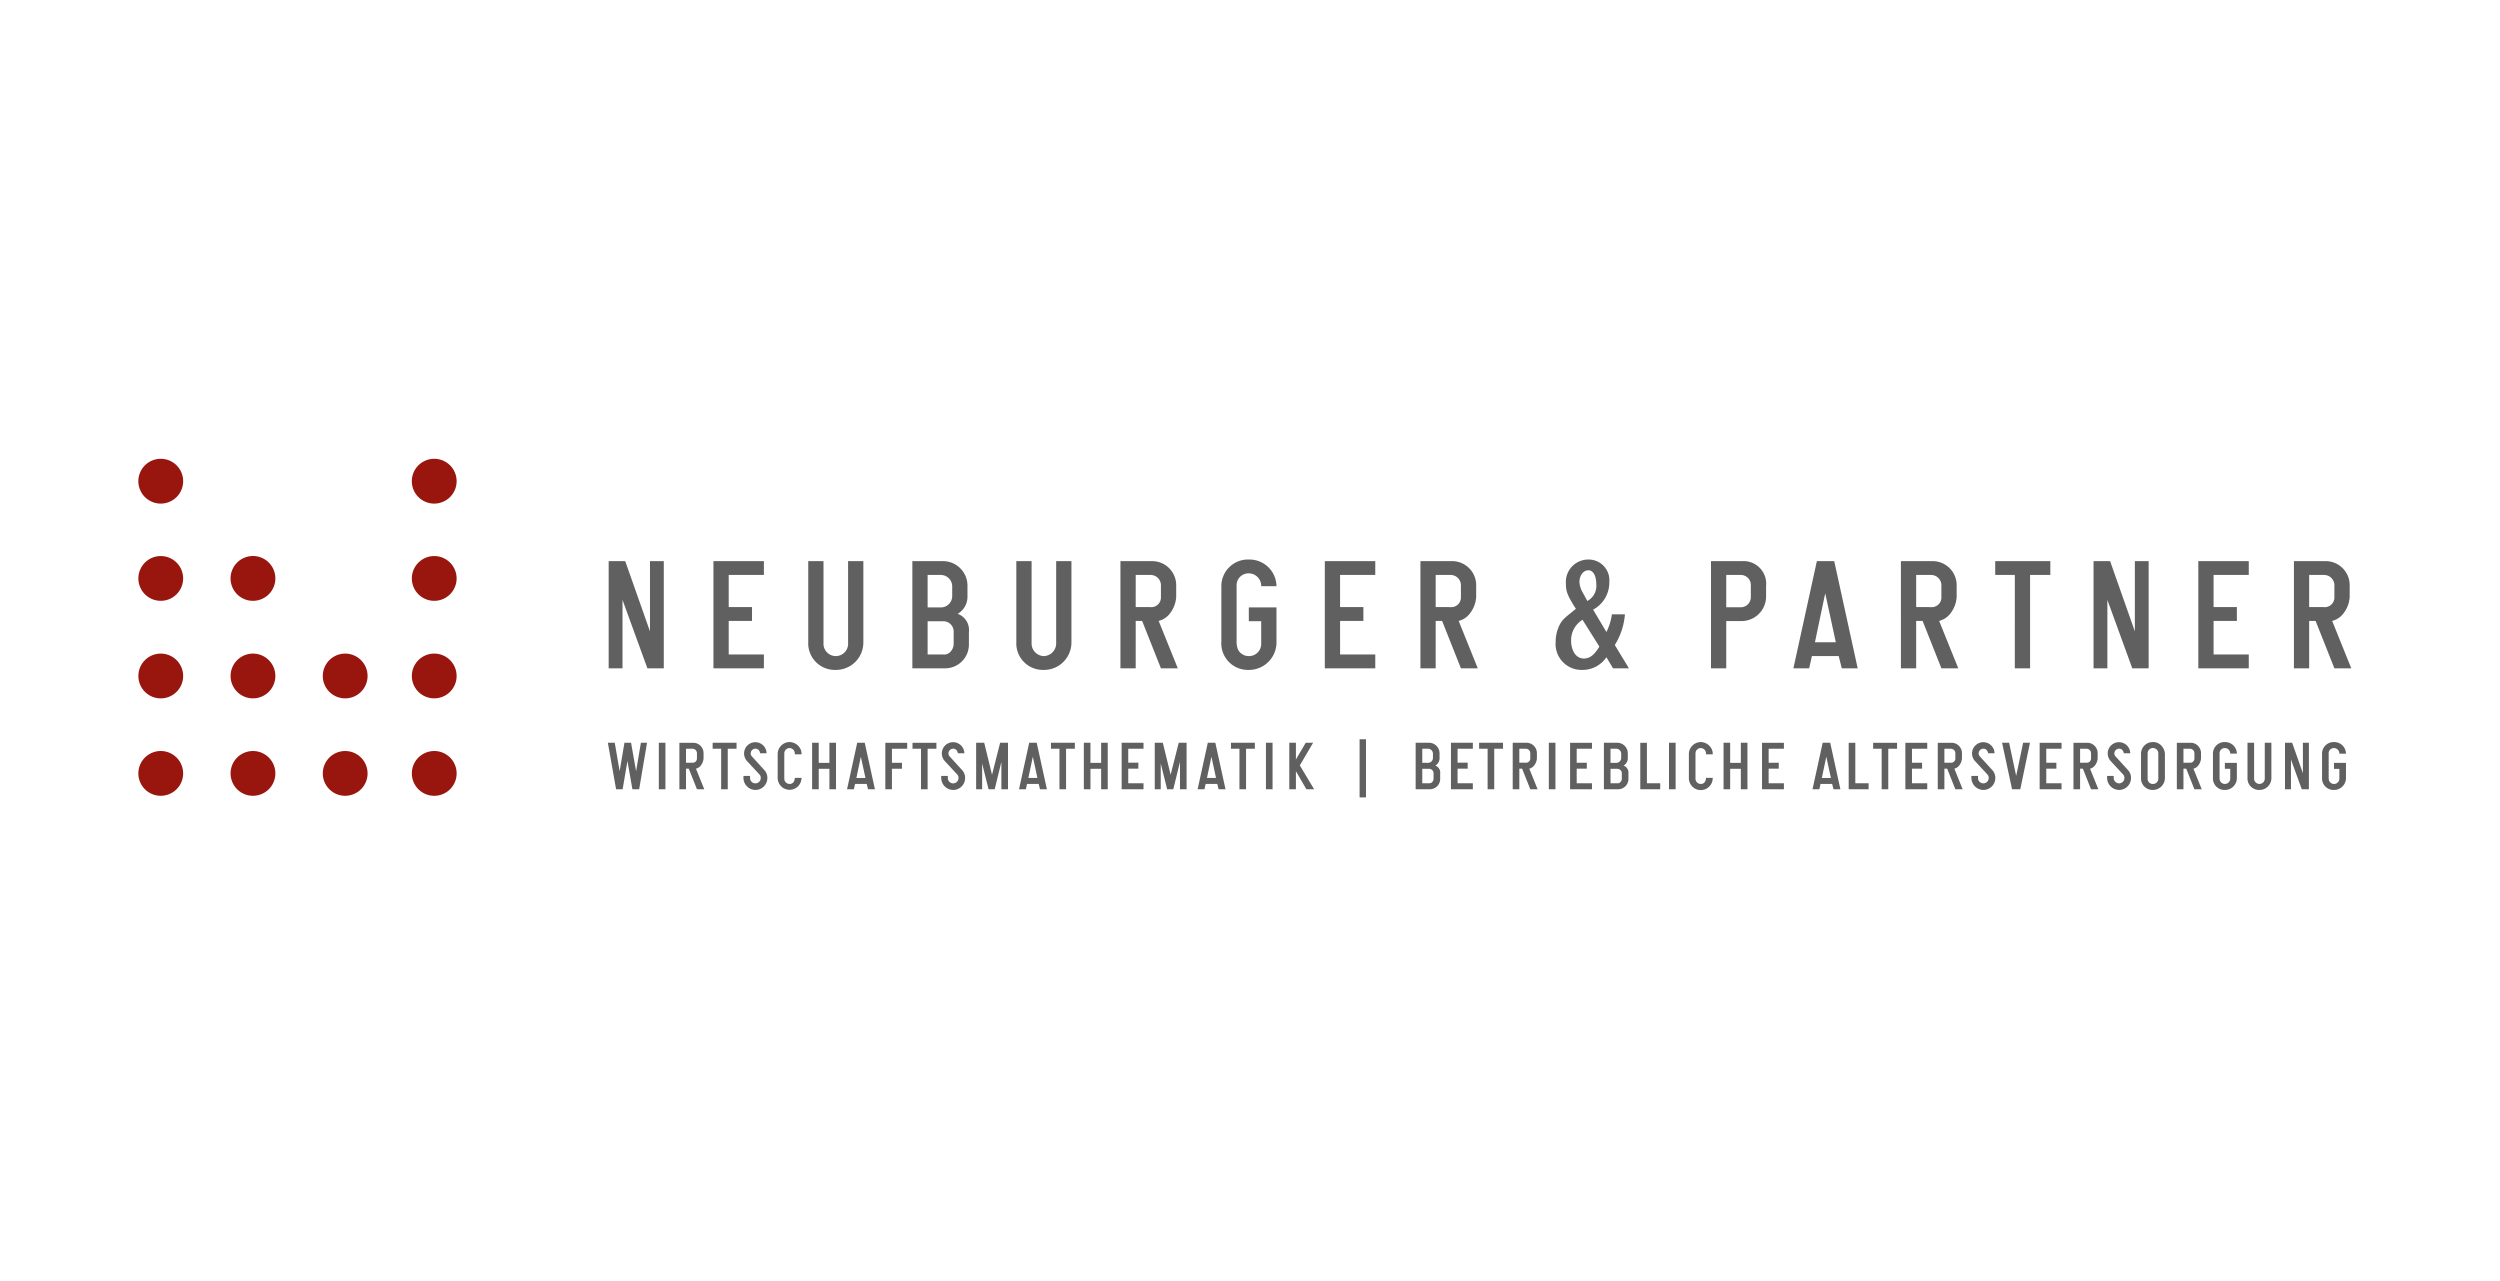 <svg id="Partner_Neuburger" xmlns="http://www.w3.org/2000/svg" width="363" height="186" viewBox="0 0 363 186"><defs><style>.cls-1{fill:#99160f;}.cls-2{fill:#616060;}</style></defs><path class="cls-1" d="M60.752,109.999a3.252,3.252,0,1,0,2.299-.952,3.276,3.276,0,0,0-2.299.952Z"/><path class="cls-1" d="M59.8,98.154a3.25,3.25,0,1,0,3.251-3.252,3.252,3.252,0,0,0-3.251,3.252Z"/><path class="cls-1" d="M59.8,83.99A3.25,3.25,0,1,0,63.052,80.74,3.251,3.251,0,0,0,59.8,83.99Z"/><path class="cls-1" d="M65.348,72.172a3.253,3.253,0,1,0-2.297.951,3.274,3.274,0,0,0,2.297-.951Z"/><path class="cls-1" d="M52.419,114.597a3.25,3.25,0,1,0-2.297.952,3.278,3.278,0,0,0,2.297-.952Z"/><path class="cls-1" d="M50.121,94.903a3.25,3.25,0,1,0,3.25,3.251,3.252,3.252,0,0,0-3.25-3.251Z"/><path class="cls-1" d="M39.03,114.597a3.251,3.251,0,1,0-2.298.952,3.273,3.273,0,0,0,2.298-.952Z"/><path class="cls-1" d="M39.982,98.154a3.25,3.25,0,1,0-3.25,3.249,3.251,3.251,0,0,0,3.25-3.249Z"/><path class="cls-1" d="M39.029,86.289a3.253,3.253,0,1,0-2.298.951,3.272,3.272,0,0,0,2.298-.951Z"/><path class="cls-1" d="M25.64,72.172a3.253,3.253,0,1,0-2.298.951,3.273,3.273,0,0,0,2.298-.951Z"/><path class="cls-1" d="M26.592,83.991a3.25,3.25,0,1,0-3.25,3.248,3.249,3.249,0,0,0,3.25-3.248Z"/><path class="cls-1" d="M26.592,98.153a3.25,3.25,0,1,0-3.25,3.251,3.25,3.25,0,0,0,3.25-3.251Z"/><path class="cls-1" d="M25.64,114.597a3.251,3.251,0,1,0-2.298.952,3.273,3.273,0,0,0,2.298-.952Z"/><path class="cls-2" d="M93.949,107.849h-.89l-.699,4.129-.729-4.129H90.67l-.698,4.129-.709-4.129H88.261l1.194,6.751h.952l.698-4.109.719,4.109h.982l1.143-6.751ZM95.661,114.6h.96v-6.751h-.96V114.6Zm2.986,0h.96v-2.986h.405l1.185,2.986h1.062l-1.204-2.986a1.277,1.277,0,0,0,.728-.495,1.866,1.866,0,0,0,.374-1.012v-.699a1.515,1.515,0,0,0-1.467-1.558H98.647V114.6Zm.96-3.856v-2.026h.962a.653.653,0,0,1,.628.689v.699a.612.612,0,0,1-.689.638Zm6.063-2.026h1.276v-.869h-3.471v.869H104.71V114.6h.96v-5.881Zm2.279,3.949v.262a1.761,1.761,0,0,0,1.751,1.771,1.733,1.733,0,0,0,1.72-1.73,1.643,1.643,0,0,0-.445-1.164l-1.782-1.954a.642.642,0,0,1-.193-.466.692.692,0,0,1,.679-.678c.365,0,.608.233.699.669h.93a1.634,1.634,0,1,0-2.834,1.134l1.782,1.923a.703.703,0,0,1,.203.507.776.776,0,1,1-1.55-.02v-.253Zm7.459.283c-.02.548-.304.881-.769.881a.766.766,0,0,1-.759-.79v-3.625a.774.774,0,0,1,.759-.8.789.789,0,0,1,.769.8v.111h.971a1.553,1.553,0,0,0-.283-.992,1.79,1.79,0,0,0-1.458-.788,1.75,1.75,0,0,0-1.72,1.78v3.422a1.73,1.73,0,1,0,3.46,0Zm2.511,1.65h.96v-2.966h1.55V114.6h.96v-6.751h-.96v2.915h-1.55v-2.915h-.96V114.6Zm6.234-.769h1.691l.193.769h1.002l-1.478-6.751h-1.094L122.99,114.6h.992l.172-.769Zm1.509-.87h-1.316l.648-3.088.668,3.088Zm2.885,1.639h.96v-2.976h1.457v-.87H129.508v-2.035h2.217v-.869h-3.177V114.6Zm6.143-5.881h1.276v-.869h-3.471v.869H133.73V114.6h.96v-5.881Zm1.975,3.949v.262a1.761,1.761,0,0,0,1.75,1.771,1.733,1.733,0,0,0,1.72-1.73,1.644,1.644,0,0,0-.445-1.164l-1.782-1.954a.641.641,0,0,1-.193-.466.692.692,0,0,1,.679-.678c.365,0,.608.233.699.669h.93a1.635,1.635,0,1,0-2.834,1.134l1.782,1.923a.704.704,0,0,1,.203.507.776.776,0,1,1-1.55-.02v-.253Zm5.071,1.932h.869v-3.745l.932,3.745h.891l.972-3.978V114.6h.96v-6.751h-1.143l-1.175,4.646-1.134-4.646h-1.173V114.6Zm7.388-.769h1.69l.193.769H152.01l-1.478-6.751h-1.093L147.961,114.6h.992l.172-.769Zm1.509-.87h-1.316l.648-3.088.668,3.088Zm4.159-4.243h1.275v-.869h-3.47v.869h1.235V114.6h.96v-5.881Zm2.582,5.881h.96v-2.966h1.55V114.6h.96v-6.751h-.96v2.915h-1.55v-2.915h-.96V114.6Zm5.487,0h3.177v-.869h-2.217v-2.117H165.29v-.869h-1.468v-2.026h2.217v-.869h-3.177V114.6Zm4.808,0h.869v-3.745l.932,3.745h.891l.972-3.978V114.6h.96v-6.751h-1.143l-1.175,4.646-1.134-4.646H167.67V114.6Zm7.388-.769h1.69l.193.769h1.002l-1.478-6.751h-1.094l-1.477,6.751h.992l.172-.769Zm1.509-.87h-1.316l.648-3.088.668,3.088Zm4.362-4.243h1.275v-.869h-3.47v.869h1.234V114.6h.961v-5.881Zm2.886,5.881h.96v-6.751h-.96V114.6Zm3.39,0h.961v-2.622l1.518,2.622h1.124l-2.075-3.462,1.933-3.289h-1.073l-1.427,2.428v-2.428h-.961V114.6Zm10.207-7.258v8.441h.929v-8.441Zm8.141,7.258h2.035a1.496,1.496,0,0,0,1.527-1.508v-.78a1.078,1.078,0,0,0-.707-1.144,1.241,1.241,0,0,0,.617-1.073v-.689a1.542,1.542,0,0,0-1.569-1.558h-1.903V114.6Zm.96-3.835v-2.046h.842a.721.721,0,0,1,.709.689v.689a.72.72,0,0,1-.77.669Zm0,2.966v-2.097h1.013a.65.65,0,0,1,.628.679v.78a.72.72,0,0,1-.203.466.525.525,0,0,1-.456.172Zm4.165.869h3.178v-.869H211.639v-2.117h1.468v-.869H211.639v-2.026h2.218v-.869h-3.178V114.6Zm6.285-5.881h1.275v-.869h-3.471v.869h1.235V114.6h.961v-5.881Zm2.683,5.881h.961v-2.986h.405l1.185,2.986h1.062l-1.203-2.986a1.274,1.274,0,0,0,.728-.495,1.867,1.867,0,0,0,.375-1.012v-.699a1.515,1.515,0,0,0-1.467-1.558h-2.045V114.6Zm.961-3.856v-2.026h.962a.653.653,0,0,1,.628.689v.699a.611.611,0,0,1-.688.638ZM224.89,114.6h.961v-6.751H224.89V114.6Zm3.088,0h3.177v-.869h-2.218v-2.117h1.468v-.869h-1.468v-2.026h2.218v-.869h-3.177V114.6Zm4.909,0h2.034a1.496,1.496,0,0,0,1.528-1.508v-.78a1.079,1.079,0,0,0-.708-1.144,1.238,1.238,0,0,0,.617-1.073v-.689a1.542,1.542,0,0,0-1.569-1.558h-1.902V114.6Zm.96-3.835v-2.046h.841a.721.721,0,0,1,.709.689v.689a.721.721,0,0,1-.77.669Zm0,2.966v-2.097H234.86a.65.65,0,0,1,.628.679v.78a.72.72,0,0,1-.203.466.525.525,0,0,1-.455.172Zm4.323.869h2.893v-.869h-1.932v-5.881h-.961V114.6Zm4.17,0h.961v-6.751h-.961V114.6Zm5.373-1.65c-.02.548-.303.881-.769.881a.765.765,0,0,1-.759-.79v-3.625a.774.774,0,0,1,.759-.8.788.788,0,0,1,.769.8v.111h.973a1.554,1.554,0,0,0-.284-.992,1.79,1.79,0,0,0-1.457-.788,1.751,1.751,0,0,0-1.72,1.78v3.422a1.731,1.731,0,1,0,3.461,0Zm2.546,1.65h.961v-2.966h1.55V114.6h.96v-6.751h-.96v2.915h-1.55v-2.915H250.26V114.6Zm5.588,0h3.177v-.869h-2.216v-2.117h1.468v-.869h-1.468v-2.026h2.216v-.869h-3.177V114.6Zm8.493-.769h1.69l.192.769h1.003l-1.478-6.751H264.653L263.176,114.6h.992l.173-.769Zm1.507-.87h-1.316l.648-3.088.668,3.088ZM268.43,114.6h2.894v-.869H269.39v-5.881H268.43V114.6Zm5.748-5.881h1.275v-.869H271.982v.869h1.235V114.6h.961v-5.881Zm2.48,5.881h3.178v-.869h-2.217v-2.117h1.468v-.869h-1.468v-2.026h2.217v-.869h-3.178V114.6Zm4.707,0h.961v-2.986h.405l1.185,2.986h1.061l-1.203-2.986a1.274,1.274,0,0,0,.728-.495,1.861,1.861,0,0,0,.374-1.012v-.699a1.515,1.515,0,0,0-1.467-1.558h-2.045V114.6Zm.961-3.856v-2.026h.962a.653.653,0,0,1,.629.689v.699a.611.611,0,0,1-.689.638Zm3.923,1.923v.262a1.761,1.761,0,0,0,1.751,1.771,1.734,1.734,0,0,0,1.72-1.73,1.646,1.646,0,0,0-.446-1.164l-1.781-1.954a.642.642,0,0,1-.193-.466.692.692,0,0,1,.679-.678c.364,0,.608.233.7.669h.93a1.634,1.634,0,1,0-2.834,1.134l1.782,1.923a.705.705,0,0,1,.203.507.776.776,0,1,1-1.55-.02v-.253Zm8.502-4.818h-.992l-1.012,4.808-1.023-4.808h-1.022l1.448,6.751h1.194l1.408-6.751Zm1.407,6.751h3.178v-.869h-2.218v-2.117h1.468v-.869h-1.468v-2.026h2.218v-.869h-3.178V114.6Zm4.91,0h.961v-2.986h.405l1.185,2.986H304.68l-1.204-2.986a1.278,1.278,0,0,0,.729-.495,1.868,1.868,0,0,0,.374-1.012v-.699a1.515,1.515,0,0,0-1.468-1.558h-2.044V114.6Zm.961-3.856v-2.026h.962a.653.653,0,0,1,.628.689v.699a.612.612,0,0,1-.689.638Zm3.922,1.923v.262a1.761,1.761,0,0,0,1.751,1.771,1.733,1.733,0,0,0,1.72-1.73,1.643,1.643,0,0,0-.445-1.164l-1.781-1.954a.641.641,0,0,1-.193-.466.692.692,0,0,1,.679-.678c.364,0,.608.233.699.669h.929a1.634,1.634,0,1,0-2.832,1.134l1.781,1.923a.701.701,0,0,1,.203.507.769.769,0,0,1-.77.799.777.777,0,0,1-.78-.819v-.253Zm4.924.283a1.673,1.673,0,0,0,1.709,1.75,1.746,1.746,0,0,0,1.761-1.75v-3.462a1.766,1.766,0,0,0-.343-1.002,1.599,1.599,0,0,0-1.397-.738,1.699,1.699,0,0,0-1.729,1.74v3.462Zm2.51.132a.762.762,0,0,1-.781.75.735.735,0,0,1-.77-.75v-3.696a.775.775,0,0,1,1.551,0v3.696Zm2.692,1.518h.96v-2.986h.406l1.186,2.986h1.061l-1.204-2.986a1.281,1.281,0,0,0,.729-.495,1.866,1.866,0,0,0,.373-1.012v-.699a1.515,1.515,0,0,0-1.467-1.558h-2.044V114.6Zm.96-3.856v-2.026h.963a.654.654,0,0,1,.629.689v.699a.612.612,0,0,1-.69.638Zm7.755.02H323.05v.869h.781v1.428a.777.777,0,0,1-1.459.365,1.27,1.27,0,0,1-.091-.527v-3.472a.753.753,0,0,1,.76-.81.789.789,0,0,1,.79.81h.961a1.7,1.7,0,0,0-1.741-1.679,1.673,1.673,0,0,0-1.729,1.679V112.9a1.674,1.674,0,0,0,1.7,1.802,1.736,1.736,0,0,0,1.771-1.802v-2.135Zm5.013-2.915h-.959v5.152a.777.777,0,1,1-1.551,0v-5.152h-.959v5.101a1.673,1.673,0,0,0,1.71,1.75,1.726,1.726,0,0,0,1.76-1.75v-5.101Zm1.976,6.751h.868V110.288l1.57,4.312H335.25v-6.751h-.869v4.423l-1.559-4.423h-1.041V114.6Zm8.855-3.835h-1.741v.869h.78v1.428a.777.777,0,0,1-1.46.365,1.277,1.277,0,0,1-.091-.527v-3.472a.753.753,0,0,1,.76-.81.789.789,0,0,1,.79.81h.961a1.7,1.7,0,0,0-1.741-1.679,1.674,1.674,0,0,0-1.731,1.679V112.9a1.675,1.675,0,0,0,1.701,1.802A1.736,1.736,0,0,0,340.636,112.9v-2.135Z"/><path class="cls-2" d="M88.38,97.039h2.007V87.101l3.616,9.938h2.38V81.478H94.376V91.673L90.783,81.478H88.38V97.039Zm15.212,0h7.326V95.033h-5.109V90.157h3.383V88.15h-3.383V83.484h5.109V81.478h-7.326V97.039Zm21.767-15.561h-2.216v11.875a1.789,1.789,0,1,1-3.57,0V81.478h-2.216V93.236a3.861,3.861,0,0,0,3.943,4.036,3.984,3.984,0,0,0,4.06-4.036V81.478Zm7.115,15.561h4.689a3.451,3.451,0,0,0,3.523-3.476V91.767a2.487,2.487,0,0,0-1.633-2.637,2.855,2.855,0,0,0,1.424-2.473V85.071a3.556,3.556,0,0,0-3.617-3.593h-4.386V97.039Zm2.217-8.842V83.484h1.936a1.661,1.661,0,0,1,1.633,1.587v1.587a1.66,1.66,0,0,1-1.773,1.539Zm0,6.836V90.204h2.333a1.497,1.497,0,0,1,1.447,1.563v1.796a1.655,1.655,0,0,1-.467,1.073,1.21,1.21,0,0,1-1.05.397Zm20.881-13.555h-2.216v11.875a1.855,1.855,0,0,1-1.796,1.913,1.836,1.836,0,0,1-1.773-1.913V81.478h-2.217V93.236a3.861,3.861,0,0,0,3.943,4.036,3.984,3.984,0,0,0,4.06-4.036V81.478Zm7.116,15.561h2.216V90.157h.933l2.729,6.882h2.45L168.24,90.157a2.952,2.952,0,0,0,1.68-1.144,4.298,4.298,0,0,0,.863-2.333v-1.61A3.494,3.494,0,0,0,167.4,81.478h-4.713V97.039Zm2.216-8.889V83.484h2.217a1.503,1.503,0,0,1,1.446,1.587v1.61A1.407,1.407,0,0,1,166.98,88.15Zm20.438.046h-4.013v2.007h1.797V93.493a1.772,1.772,0,0,1-1.774,1.773,1.754,1.754,0,0,1-1.586-.933,2.906,2.906,0,0,1-.21-1.214V85.117a1.736,1.736,0,0,1,1.75-1.867,1.818,1.818,0,0,1,1.821,1.867h2.216a3.921,3.921,0,0,0-4.013-3.873,3.861,3.861,0,0,0-3.989,3.873V93.12a3.862,3.862,0,0,0,3.92,4.153,4.004,4.004,0,0,0,4.083-4.153V88.197Zm7.022,8.842H199.69V95.033h-5.11V90.157h3.383V88.15H194.58V83.484h5.11V81.478h-7.327V97.039Zm13.882,0h2.216V90.157h.933l2.729,6.882h2.45l-2.776-6.882a2.95,2.95,0,0,0,1.679-1.144,4.297,4.297,0,0,0,.864-2.333v-1.61a3.495,3.495,0,0,0-3.383-3.593h-4.712V97.039Zm2.216-8.889V83.484h2.216a1.503,1.503,0,0,1,1.446,1.587v1.61a1.407,1.407,0,0,1-1.587,1.47Zm25.749,8.889h2.31l-2.054-3.382A9.795,9.795,0,0,0,235.938,89.2h-1.89a8.267,8.267,0,0,1-.794,2.567l-1.936-3.243a4.475,4.475,0,0,0,2.355-4.013,3.006,3.006,0,0,0-3.032-3.266,3.253,3.253,0,0,0-3.267,3.546c0,1.12.233,1.703,1.446,3.616-.163.117-.326.257-.49.397-1.235.98-1.445,1.19-1.819,1.82a5.501,5.501,0,0,0-.63,2.566,3.768,3.768,0,0,0,3.873,4.082,4.19,4.19,0,0,0,3.499-1.843l.957,1.609Zm-4.432-11.058a3.306,3.306,0,0,1-.444-1.47c0-.957.56-1.704,1.307-1.704.699,0,1.143.817,1.143,2.054a2.478,2.478,0,0,1-1.307,2.403l-.699-1.283Zm2.449,7.909c-.769,1.26-1.4,1.727-2.263,1.727-1.096,0-1.843-1.073-1.843-2.66a3.495,3.495,0,0,1,1.658-2.963l2.449,3.896Zm16.207,3.149h2.216V90.18h2.216a3.57,3.57,0,0,0,3.569-3.499v-1.61a3.279,3.279,0,0,0-3.475-3.593h-4.526V97.039Zm2.216-8.865V83.484h2.053a1.464,1.464,0,0,1,1.516,1.587v1.61a1.464,1.464,0,0,1-1.563,1.493Zm12.436,7.093h3.895l.444,1.772h2.31l-3.406-15.561h-2.521l-3.406,15.561H262.69l.397-1.772Zm3.476-2.006H263.529l1.493-7.116,1.54,7.116Zm9.449,3.779h2.216V90.157h.933l2.73,6.882h2.45l-2.778-6.882a2.951,2.951,0,0,0,1.68-1.144,4.297,4.297,0,0,0,.864-2.333v-1.61a3.495,3.495,0,0,0-3.383-3.593h-4.712V97.039Zm2.216-8.889V83.484h2.216a1.504,1.504,0,0,1,1.446,1.587v1.61a1.408,1.408,0,0,1-1.587,1.47Zm16.541-4.666h2.939V81.478h-8.003v2.006h2.847V97.039h2.216V83.484Zm9.215,13.555H305.99V87.101l3.616,9.938h2.379V81.478h-2.005V91.673l-3.593-10.195h-2.404V97.039Zm15.212,0h7.325V95.033H321.412V90.157h3.382V88.15H321.412V83.484h5.109V81.478h-7.325V97.039Zm13.88,0h2.216V90.157h.934l2.728,6.882h2.45L338.63,90.157a2.948,2.948,0,0,0,1.68-1.144,4.297,4.297,0,0,0,.864-2.333v-1.61a3.495,3.495,0,0,0-3.383-3.593h-4.714V97.039Zm2.216-8.889V83.484h2.216a1.503,1.503,0,0,1,1.446,1.587v1.61A1.407,1.407,0,0,1,337.369,88.15Z"/></svg>